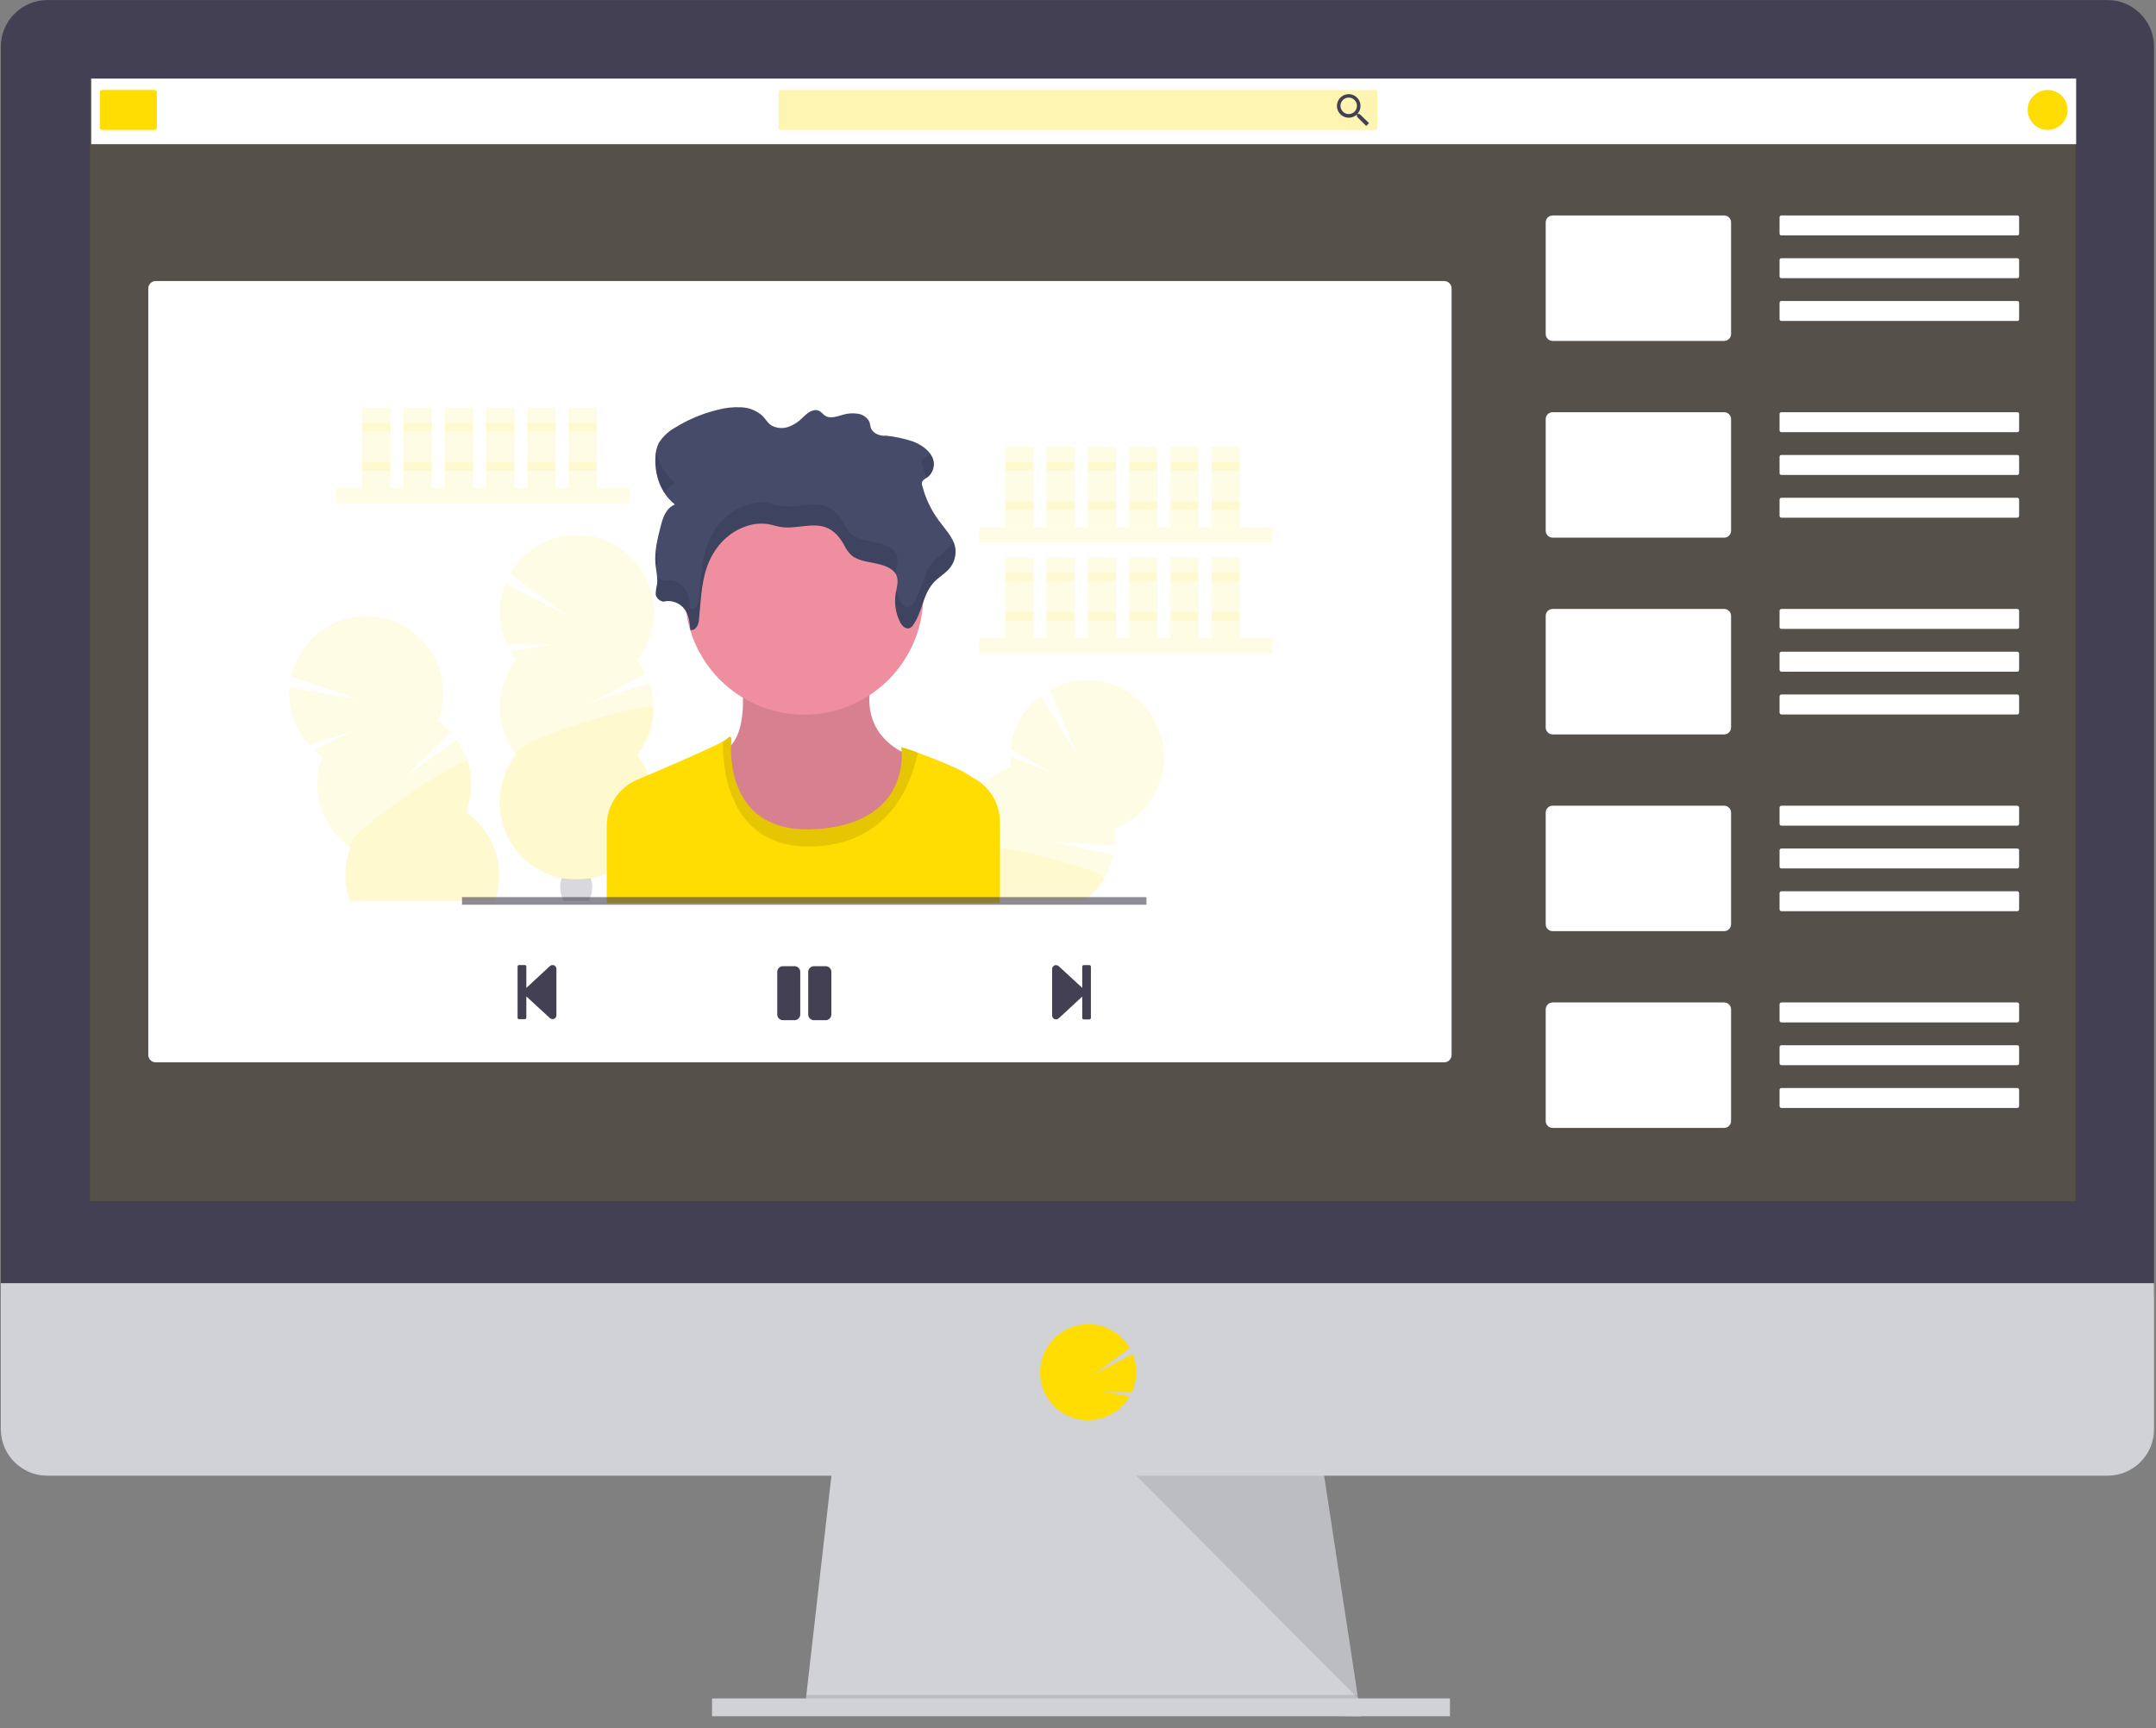 <?xml version="1.0" encoding="UTF-8" standalone="no"?> <svg xmlns="http://www.w3.org/2000/svg" xmlns:xlink="http://www.w3.org/1999/xlink" xmlns:serif="http://www.serif.com/" width="100%" height="100%" viewBox="0 0 756 606" xml:space="preserve" style="fill-rule:evenodd;clip-rule:evenodd;stroke-linejoin:round;stroke-miterlimit:2;"><rect x="0" y="0" width="756" height="606" fill="#808080" stroke="none"/> <g id="Монтажная-область1" serif:id="Монтажная область1" transform="matrix(1,0,0,1,-187.3,-154.02)"> <rect x="187.3" y="154.02" width="755" height="605.98" style="fill:none;"></rect> <g> <g transform="matrix(1,0,0,1,0.3,0.02)"> <path d="M664.18,755.89L469.18,753.39L469.75,748.39L479.18,665.89L650.43,665.89L663.03,748.39L663.99,754.64L664.18,755.89Z" style="fill:rgb(208,210,213);fill-rule:nonzero;"></path> </g> <g transform="matrix(1,0,0,1,0.3,0.02)"> <path d="M663.99,754.64L566.68,754.64L469.18,753.39L469.75,748.39L663.03,748.39L663.99,754.64Z" style="fill-opacity:0.1;fill-rule:nonzero;"></path> </g> <g transform="matrix(1,0,0,1,0.3,0.02)"> <rect x="436.68" y="749.64" width="258.75" height="6.25" style="fill:rgb(208,210,213);"></rect> </g> <g transform="matrix(1,0,0,1,-34.7,-34.2)"> <path d="M977.3,204.59L977.3,204.51C977.3,195.615 970.005,188.284 961.11,188.24L238.5,188.24C229.601,188.278 222.3,195.611 222.3,204.51L222.3,642.59L977.3,642.59L977.3,204.59Z" style="fill:rgb(68,64,83);fill-rule:nonzero;"></path> </g> <g transform="matrix(1,0,0,1,-34.7,-34.2)"> <path d="M222.3,638.24L222.3,689.54C222.3,698.427 229.613,705.74 238.5,705.74L961.11,705.74C969.993,705.735 977.3,698.423 977.3,689.54L977.3,638.24L222.3,638.24Z" style="fill:rgb(208,210,213);fill-rule:nonzero;"></path> </g> <g transform="matrix(1,0,0,1,0.3,0.02)"> <rect x="218.55" y="181.52" width="696.25" height="393.75" style="fill:rgb(255,220,2);fill-opacity:0.1;"></rect> </g> <g transform="matrix(1,0,0,1,-34.7,-34.2)"> <path d="M603.55,686.27C608.726,686.273 613.627,683.897 616.83,679.83C617.31,679.217 617.747,678.572 618.14,677.9L608.88,676.38L618.88,676.46C620.828,672.237 620.944,667.391 619.2,663.08L605.77,670.08L618.16,660.98C615.141,655.801 609.58,652.606 603.586,652.606C594.331,652.606 586.716,660.222 586.716,669.476C586.716,673.239 587.974,676.895 590.29,679.86C593.493,683.912 598.385,686.277 603.55,686.27Z" style="fill:rgb(255,220,2);fill-rule:nonzero;"></path> </g> <g transform="matrix(1,0,0,1,0.3,0.02)"> <path d="M585.43,671.52L663.22,749.64L651.29,671.52L585.43,671.52Z" style="fill-opacity:0.1;fill-rule:nonzero;"></path> </g> <g transform="matrix(1,0,0,1,0.3,0.02)"> <path d="M696,255.16C696,253.725 694.835,252.56 693.4,252.56L241.6,252.56C240.165,252.56 239,253.725 239,255.16L239,523.96C239,525.395 240.165,526.56 241.6,526.56L693.4,526.56C694.835,526.56 696,525.395 696,523.96L696,255.16Z" style="fill:white;"></path> </g> <g transform="matrix(1,0,0,1,0.3,0.02)"> <rect x="219" y="181.56" width="696" height="23" style="fill:white;"></rect> </g> <g transform="matrix(1,0,0,1,0.3,0.02)"> <path d="M242,186.34C242,185.91 241.65,185.56 241.22,185.56L222.78,185.56C222.35,185.56 222,185.91 222,186.34L222,198.78C222,199.21 222.35,199.56 222.78,199.56L241.22,199.56C241.65,199.56 242,199.21 242,198.78L242,186.34Z" style="fill:rgb(255,220,2);"></path> </g> <g transform="matrix(1,0,0,1,0.3,0.02)"> <path d="M670,186.14C670,185.82 669.74,185.56 669.42,185.56L460.58,185.56C460.26,185.56 460,185.82 460,186.14L460,198.98C460,199.3 460.26,199.56 460.58,199.56L669.42,199.56C669.74,199.56 670,199.3 670,198.98L670,186.14Z" style="fill:rgb(255,220,2);fill-opacity:0.3;"></path> </g> <g transform="matrix(1,0,0,1,-34.7,-34.2)"> <path d="M698.77,228.22L698.26,228.22L698.07,228.06C698.712,227.299 699.066,226.336 699.07,225.34C699.054,223.08 697.19,221.23 694.93,221.23C692.659,221.23 690.79,223.099 690.79,225.37C690.79,227.641 692.659,229.51 694.93,229.51L694.94,229.51C695.935,229.504 696.898,229.15 697.66,228.51L697.85,228.67L697.85,229.19L701.05,232.39L702.05,231.39L698.77,228.22ZM694.93,228.22L694.92,228.22C693.335,228.22 692.03,226.915 692.03,225.33C692.03,223.745 693.335,222.44 694.92,222.44C696.505,222.44 697.81,223.745 697.81,225.33L697.81,225.36C697.81,226.929 696.519,228.22 694.95,228.22L694.93,228.22Z" style="fill:rgb(68,64,83);fill-rule:nonzero;"></path> </g> <g transform="matrix(1,0,0,1,0.3,0.02)"> <circle cx="905" cy="192.56" r="7" style="fill:rgb(255,220,2);"></circle> </g> <g transform="matrix(1,0,0,1,0.3,0.02)"> <path d="M794,231.99C794,230.649 792.911,229.56 791.57,229.56L731.43,229.56C730.089,229.56 729,230.649 729,231.99L729,271.13C729,272.471 730.089,273.56 731.43,273.56L791.57,273.56C792.911,273.56 794,272.471 794,271.13L794,231.99Z" style="fill:white;"></path> </g> <g transform="matrix(1,0,0,1,0.3,0.02)"> <path d="M895,230.17C895,229.833 894.727,229.56 894.39,229.56L811.61,229.56C811.273,229.56 811,229.833 811,230.17L811,235.95C811,236.287 811.273,236.56 811.61,236.56L894.39,236.56C894.727,236.56 895,236.287 895,235.95L895,230.17Z" style="fill:white;"></path> </g> <g transform="matrix(1,0,0,1,0.3,0.02)"> <path d="M895,245.17C895,244.833 894.727,244.56 894.39,244.56L811.61,244.56C811.273,244.56 811,244.833 811,245.17L811,250.95C811,251.287 811.273,251.56 811.61,251.56L894.39,251.56C894.727,251.56 895,251.287 895,250.95L895,245.17Z" style="fill:white;"></path> </g> <g transform="matrix(1,0,0,1,0.3,0.02)"> <path d="M895,260.17C895,259.833 894.727,259.56 894.39,259.56L811.61,259.56C811.273,259.56 811,259.833 811,260.17L811,265.95C811,266.287 811.273,266.56 811.61,266.56L894.39,266.56C894.727,266.56 895,266.287 895,265.95L895,260.17Z" style="fill:white;"></path> </g> <g transform="matrix(1,0,0,1,0.3,0.02)"> <path d="M794,300.99C794,299.649 792.911,298.56 791.57,298.56L731.43,298.56C730.089,298.56 729,299.649 729,300.99L729,340.13C729,341.471 730.089,342.56 731.43,342.56L791.57,342.56C792.911,342.56 794,341.471 794,340.13L794,300.99Z" style="fill:white;"></path> </g> <g transform="matrix(1,0,0,1,0.3,0.02)"> <path d="M895,299.17C895,298.833 894.727,298.56 894.39,298.56L811.61,298.56C811.273,298.56 811,298.833 811,299.17L811,304.95C811,305.287 811.273,305.56 811.61,305.56L894.39,305.56C894.727,305.56 895,305.287 895,304.95L895,299.17Z" style="fill:white;"></path> </g> <g transform="matrix(1,0,0,1,0.3,0.02)"> <path d="M895,314.17C895,313.833 894.727,313.56 894.39,313.56L811.61,313.56C811.273,313.56 811,313.833 811,314.17L811,319.95C811,320.287 811.273,320.56 811.61,320.56L894.39,320.56C894.727,320.56 895,320.287 895,319.95L895,314.17Z" style="fill:white;"></path> </g> <g transform="matrix(1,0,0,1,0.3,0.02)"> <path d="M895,329.22C895,328.856 894.704,328.56 894.34,328.56L811.66,328.56C811.296,328.56 811,328.856 811,329.22L811,334.9C811,335.264 811.296,335.56 811.66,335.56L894.34,335.56C894.704,335.56 895,335.264 895,334.9L895,329.22Z" style="fill:white;"></path> </g> <g transform="matrix(1,0,0,1,0.3,0.02)"> <path d="M794,369.99C794,368.649 792.911,367.56 791.57,367.56L731.43,367.56C730.089,367.56 729,368.649 729,369.99L729,409.13C729,410.471 730.089,411.56 731.43,411.56L791.57,411.56C792.911,411.56 794,410.471 794,409.13L794,369.99Z" style="fill:white;"></path> </g> <g transform="matrix(1,0,0,1,0.3,0.02)"> <path d="M895,368.22C895,367.856 894.704,367.56 894.34,367.56L811.66,367.56C811.296,367.56 811,367.856 811,368.22L811,373.9C811,374.264 811.296,374.56 811.66,374.56L894.34,374.56C894.704,374.56 895,374.264 895,373.9L895,368.22Z" style="fill:white;"></path> </g> <g transform="matrix(1,0,0,1,0.3,0.02)"> <path d="M895,383.22C895,382.856 894.704,382.56 894.34,382.56L811.66,382.56C811.296,382.56 811,382.856 811,383.22L811,388.9C811,389.264 811.296,389.56 811.66,389.56L894.34,389.56C894.704,389.56 895,389.264 895,388.9L895,383.22Z" style="fill:white;"></path> </g> <g transform="matrix(1,0,0,1,0.3,0.02)"> <path d="M895,398.22C895,397.856 894.704,397.56 894.34,397.56L811.66,397.56C811.296,397.56 811,397.856 811,398.22L811,403.9C811,404.264 811.296,404.56 811.66,404.56L894.34,404.56C894.704,404.56 895,404.264 895,403.9L895,398.22Z" style="fill:white;"></path> </g> <g transform="matrix(1,0,0,1,0.3,0.02)"> <path d="M794,438.99C794,437.649 792.911,436.56 791.57,436.56L731.43,436.56C730.089,436.56 729,437.649 729,438.99L729,478.13C729,479.471 730.089,480.56 731.43,480.56L791.57,480.56C792.911,480.56 794,479.471 794,478.13L794,438.99Z" style="fill:white;"></path> </g> <g transform="matrix(1,0,0,1,0.3,0.02)"> <path d="M895,437.22C895,436.856 894.704,436.56 894.34,436.56L811.66,436.56C811.296,436.56 811,436.856 811,437.22L811,442.9C811,443.264 811.296,443.56 811.66,443.56L894.34,443.56C894.704,443.56 895,443.264 895,442.9L895,437.22Z" style="fill:white;"></path> </g> <g transform="matrix(1,0,0,1,0.3,0.02)"> <path d="M895,452.22C895,451.856 894.704,451.56 894.34,451.56L811.66,451.56C811.296,451.56 811,451.856 811,452.22L811,457.9C811,458.264 811.296,458.56 811.66,458.56L894.34,458.56C894.704,458.56 895,458.264 895,457.9L895,452.22Z" style="fill:white;"></path> </g> <g transform="matrix(1,0,0,1,0.3,0.02)"> <path d="M895,467.22C895,466.856 894.704,466.56 894.34,466.56L811.66,466.56C811.296,466.56 811,466.856 811,467.22L811,472.9C811,473.264 811.296,473.56 811.66,473.56L894.34,473.56C894.704,473.56 895,473.264 895,472.9L895,467.22Z" style="fill:white;"></path> </g> <g transform="matrix(1,0,0,1,0.3,0.02)"> <path d="M794,507.99C794,506.649 792.911,505.56 791.57,505.56L731.43,505.56C730.089,505.56 729,506.649 729,507.99L729,547.13C729,548.471 730.089,549.56 731.43,549.56L791.57,549.56C792.911,549.56 794,548.471 794,547.13L794,507.99Z" style="fill:white;"></path> </g> <g transform="matrix(1,0,0,1,0.3,0.02)"> <path d="M895,506.22C895,505.856 894.704,505.56 894.34,505.56L811.66,505.56C811.296,505.56 811,505.856 811,506.22L811,511.9C811,512.264 811.296,512.56 811.66,512.56L894.34,512.56C894.704,512.56 895,512.264 895,511.9L895,506.22Z" style="fill:white;"></path> </g> <g transform="matrix(1,0,0,1,0.3,0.02)"> <path d="M895,521.22C895,520.856 894.704,520.56 894.34,520.56L811.66,520.56C811.296,520.56 811,520.856 811,521.22L811,526.9C811,527.264 811.296,527.56 811.66,527.56L894.34,527.56C894.704,527.56 895,527.264 895,526.9L895,521.22Z" style="fill:white;"></path> </g> <g transform="matrix(1,0,0,1,0.3,0.02)"> <path d="M895,536.22C895,535.856 894.704,535.56 894.34,535.56L811.66,535.56C811.296,535.56 811,535.856 811,536.22L811,541.9C811,542.264 811.296,542.56 811.66,542.56L894.34,542.56C894.704,542.56 895,542.264 895,541.9L895,536.22Z" style="fill:white;"></path> </g> <g transform="matrix(1,0,0,1,0.3,0.02)"> <rect x="304.92" y="325.17" width="102.83" height="5.33" style="fill:rgb(255,220,2);fill-opacity:0.1;"></rect> </g> <g transform="matrix(1,0,0,1,0.3,0.02)"> <rect x="314.06" y="296.99" width="9.9" height="28.18" style="fill:rgb(255,220,2);fill-opacity:0.1;"></rect> </g> <g transform="matrix(1,0,0,1,0.3,0.02)"> <rect x="328.53" y="296.99" width="9.9" height="28.18" style="fill:rgb(255,220,2);fill-opacity:0.1;"></rect> </g> <g transform="matrix(1,0,0,1,0.3,0.02)"> <rect x="343" y="296.99" width="9.9" height="28.18" style="fill:rgb(255,220,2);fill-opacity:0.1;"></rect> </g> <g transform="matrix(1,0,0,1,0.3,0.02)"> <rect x="357.47" y="296.99" width="9.9" height="28.18" style="fill:rgb(255,220,2);fill-opacity:0.1;"></rect> </g> <g transform="matrix(1,0,0,1,0.3,0.02)"> <rect x="371.94" y="296.99" width="9.9" height="28.18" style="fill:rgb(255,220,2);fill-opacity:0.1;"></rect> </g> <g transform="matrix(1,0,0,1,0.3,0.02)"> <rect x="386.42" y="296.99" width="9.9" height="28.18" style="fill:rgb(255,220,2);fill-opacity:0.1;"></rect> </g> <g transform="matrix(1,0,0,1,0.3,0.02)"> <rect x="314.06" y="302.32" width="9.9" height="3.05" style="fill:rgb(255,220,2);fill-opacity:0.1;"></rect> </g> <g transform="matrix(1,0,0,1,0.3,0.02)"> <rect x="328.53" y="302.32" width="9.9" height="3.05" style="fill:rgb(255,220,2);fill-opacity:0.1;"></rect> </g> <g transform="matrix(1,0,0,1,0.3,0.02)"> <rect x="343" y="302.32" width="9.9" height="3.05" style="fill:rgb(255,220,2);fill-opacity:0.1;"></rect> </g> <g transform="matrix(1,0,0,1,0.3,0.02)"> <rect x="357.47" y="302.32" width="9.9" height="3.05" style="fill:rgb(255,220,2);fill-opacity:0.1;"></rect> </g> <g transform="matrix(1,0,0,1,0.3,0.02)"> <rect x="371.94" y="302.32" width="9.9" height="3.05" style="fill:rgb(255,220,2);fill-opacity:0.1;"></rect> </g> <g transform="matrix(1,0,0,1,0.3,0.02)"> <rect x="386.42" y="302.32" width="9.9" height="3.05" style="fill:rgb(255,220,2);fill-opacity:0.1;"></rect> </g> <g transform="matrix(1,0,0,1,0.3,0.02)"> <rect x="314.06" y="316.03" width="9.9" height="3.05" style="fill:rgb(255,220,2);fill-opacity:0.1;"></rect> </g> <g transform="matrix(1,0,0,1,0.3,0.02)"> <rect x="328.53" y="316.03" width="9.9" height="3.05" style="fill:rgb(255,220,2);fill-opacity:0.1;"></rect> </g> <g transform="matrix(1,0,0,1,0.3,0.02)"> <rect x="343" y="316.03" width="9.9" height="3.05" style="fill:rgb(255,220,2);fill-opacity:0.1;"></rect> </g> <g transform="matrix(1,0,0,1,0.3,0.02)"> <rect x="357.47" y="316.03" width="9.9" height="3.05" style="fill:rgb(255,220,2);fill-opacity:0.1;"></rect> </g> <g transform="matrix(1,0,0,1,0.3,0.02)"> <rect x="371.94" y="316.03" width="9.9" height="3.05" style="fill:rgb(255,220,2);fill-opacity:0.1;"></rect> </g> <g transform="matrix(1,0,0,1,0.3,0.02)"> <rect x="386.42" y="316.03" width="9.9" height="3.05" style="fill:rgb(255,220,2);fill-opacity:0.1;"></rect> </g> <g transform="matrix(1,0,0,1,0.3,0.02)"> <rect x="530.37" y="338.88" width="102.83" height="5.33" style="fill:rgb(255,220,2);fill-opacity:0.1;"></rect> </g> <g transform="matrix(1,0,0,1,0.3,0.02)"> <rect x="539.51" y="310.7" width="9.9" height="28.18" style="fill:rgb(255,220,2);fill-opacity:0.1;"></rect> </g> <g transform="matrix(1,0,0,1,0.3,0.02)"> <rect x="553.98" y="310.7" width="9.9" height="28.18" style="fill:rgb(255,220,2);fill-opacity:0.1;"></rect> </g> <g transform="matrix(1,0,0,1,0.3,0.02)"> <rect x="568.45" y="310.7" width="9.9" height="28.18" style="fill:rgb(255,220,2);fill-opacity:0.1;"></rect> </g> <g transform="matrix(1,0,0,1,0.3,0.02)"> <rect x="582.93" y="310.7" width="9.9" height="28.18" style="fill:rgb(255,220,2);fill-opacity:0.1;"></rect> </g> <g transform="matrix(1,0,0,1,0.3,0.02)"> <rect x="597.4" y="310.7" width="9.9" height="28.18" style="fill:rgb(255,220,2);fill-opacity:0.1;"></rect> </g> <g transform="matrix(1,0,0,1,0.3,0.02)"> <rect x="611.87" y="310.7" width="9.9" height="28.18" style="fill:rgb(255,220,2);fill-opacity:0.1;"></rect> </g> <g transform="matrix(1,0,0,1,0.3,0.02)"> <rect x="539.51" y="316.03" width="9.9" height="3.05" style="fill:rgb(255,220,2);fill-opacity:0.1;"></rect> </g> <g transform="matrix(1,0,0,1,0.3,0.02)"> <rect x="553.98" y="316.03" width="9.9" height="3.05" style="fill:rgb(255,220,2);fill-opacity:0.1;"></rect> </g> <g transform="matrix(1,0,0,1,0.3,0.02)"> <rect x="568.45" y="316.03" width="9.9" height="3.05" style="fill:rgb(255,220,2);fill-opacity:0.1;"></rect> </g> <g transform="matrix(1,0,0,1,0.3,0.02)"> <rect x="582.93" y="316.03" width="9.9" height="3.05" style="fill:rgb(255,220,2);fill-opacity:0.1;"></rect> </g> <g transform="matrix(1,0,0,1,0.3,0.02)"> <rect x="597.4" y="316.03" width="9.9" height="3.05" style="fill:rgb(255,220,2);fill-opacity:0.1;"></rect> </g> <g transform="matrix(1,0,0,1,0.3,0.02)"> <rect x="611.87" y="316.03" width="9.9" height="3.05" style="fill:rgb(255,220,2);fill-opacity:0.1;"></rect> </g> <g transform="matrix(1,0,0,1,0.3,0.02)"> <rect x="539.51" y="329.74" width="9.9" height="3.05" style="fill:rgb(255,220,2);fill-opacity:0.1;"></rect> </g> <g transform="matrix(1,0,0,1,0.3,0.02)"> <rect x="553.98" y="329.74" width="9.9" height="3.05" style="fill:rgb(255,220,2);fill-opacity:0.1;"></rect> </g> <g transform="matrix(1,0,0,1,0.3,0.02)"> <rect x="568.45" y="329.74" width="9.9" height="3.05" style="fill:rgb(255,220,2);fill-opacity:0.1;"></rect> </g> <g transform="matrix(1,0,0,1,0.3,0.02)"> <rect x="582.93" y="329.74" width="9.9" height="3.05" style="fill:rgb(255,220,2);fill-opacity:0.1;"></rect> </g> <g transform="matrix(1,0,0,1,0.3,0.02)"> <rect x="597.4" y="329.74" width="9.9" height="3.05" style="fill:rgb(255,220,2);fill-opacity:0.1;"></rect> </g> <g transform="matrix(1,0,0,1,0.3,0.02)"> <rect x="611.87" y="329.74" width="9.9" height="3.05" style="fill:rgb(255,220,2);fill-opacity:0.1;"></rect> </g> <g transform="matrix(1,0,0,1,0.3,0.02)"> <rect x="530.37" y="377.72" width="102.83" height="5.33" style="fill:rgb(255,220,2);fill-opacity:0.1;"></rect> </g> <g transform="matrix(1,0,0,1,0.3,0.02)"> <rect x="539.51" y="349.54" width="9.9" height="28.18" style="fill:rgb(255,220,2);fill-opacity:0.1;"></rect> </g> <g transform="matrix(1,0,0,1,0.3,0.02)"> <rect x="553.98" y="349.54" width="9.9" height="28.18" style="fill:rgb(255,220,2);fill-opacity:0.1;"></rect> </g> <g transform="matrix(1,0,0,1,0.3,0.02)"> <rect x="568.45" y="349.54" width="9.9" height="28.18" style="fill:rgb(255,220,2);fill-opacity:0.1;"></rect> </g> <g transform="matrix(1,0,0,1,0.3,0.02)"> <rect x="582.93" y="349.54" width="9.9" height="28.18" style="fill:rgb(255,220,2);fill-opacity:0.1;"></rect> </g> <g transform="matrix(1,0,0,1,0.3,0.02)"> <rect x="597.4" y="349.54" width="9.9" height="28.18" style="fill:rgb(255,220,2);fill-opacity:0.1;"></rect> </g> <g transform="matrix(1,0,0,1,0.3,0.02)"> <rect x="611.87" y="349.54" width="9.9" height="28.18" style="fill:rgb(255,220,2);fill-opacity:0.1;"></rect> </g> <g transform="matrix(1,0,0,1,0.3,0.02)"> <rect x="539.51" y="354.87" width="9.9" height="3.05" style="fill:rgb(255,220,2);fill-opacity:0.1;"></rect> </g> <g transform="matrix(1,0,0,1,0.3,0.02)"> <rect x="553.98" y="354.87" width="9.9" height="3.05" style="fill:rgb(255,220,2);fill-opacity:0.1;"></rect> </g> <g transform="matrix(1,0,0,1,0.3,0.02)"> <rect x="568.45" y="354.87" width="9.9" height="3.05" style="fill:rgb(255,220,2);fill-opacity:0.1;"></rect> </g> <g transform="matrix(1,0,0,1,0.3,0.02)"> <rect x="582.93" y="354.87" width="9.9" height="3.05" style="fill:rgb(255,220,2);fill-opacity:0.1;"></rect> </g> <g transform="matrix(1,0,0,1,0.3,0.02)"> <rect x="597.4" y="354.87" width="9.9" height="3.05" style="fill:rgb(255,220,2);fill-opacity:0.1;"></rect> </g> <g transform="matrix(1,0,0,1,0.3,0.02)"> <rect x="611.87" y="354.87" width="9.9" height="3.05" style="fill:rgb(255,220,2);fill-opacity:0.1;"></rect> </g> <g transform="matrix(1,0,0,1,0.3,0.02)"> <rect x="539.51" y="368.58" width="9.9" height="3.05" style="fill:rgb(255,220,2);fill-opacity:0.1;"></rect> </g> <g transform="matrix(1,0,0,1,0.3,0.02)"> <rect x="553.98" y="368.58" width="9.9" height="3.05" style="fill:rgb(255,220,2);fill-opacity:0.1;"></rect> </g> <g transform="matrix(1,0,0,1,0.3,0.02)"> <rect x="568.45" y="368.58" width="9.9" height="3.05" style="fill:rgb(255,220,2);fill-opacity:0.1;"></rect> </g> <g transform="matrix(1,0,0,1,0.3,0.02)"> <rect x="582.93" y="368.58" width="9.9" height="3.05" style="fill:rgb(255,220,2);fill-opacity:0.1;"></rect> </g> <g transform="matrix(1,0,0,1,0.3,0.02)"> <rect x="597.4" y="368.58" width="9.9" height="3.05" style="fill:rgb(255,220,2);fill-opacity:0.1;"></rect> </g> <g transform="matrix(1,0,0,1,0.3,0.02)"> <rect x="611.87" y="368.58" width="9.9" height="3.05" style="fill:rgb(255,220,2);fill-opacity:0.1;"></rect> </g> <g transform="matrix(1,0,0,1,-34.7,-34.2)"> <path d="M403,419.66C402.233,418.677 401.532,417.645 400.9,416.57L415.71,414.14L399.71,414.26C396.61,407.51 396.422,399.773 399.19,392.88L420.64,404L400.83,389.44C405.627,381.023 414.6,375.81 424.287,375.81C439.099,375.81 451.287,387.998 451.287,402.81C451.287,408.923 449.211,414.859 445.4,419.64C446.605,421.161 447.638,422.811 448.48,424.56L429.26,434.56L449.75,427.69C452.659,436.312 451.021,445.844 445.4,453C449.156,457.763 451.2,463.655 451.2,469.72C451.2,484.532 439.012,496.72 424.2,496.72C409.388,496.72 397.2,484.532 397.2,469.72C397.2,463.655 399.244,457.763 403,453C395.329,443.241 395.329,429.389 403,419.63L403,419.66Z" style="fill:rgb(255,220,2);fill-opacity:0.1;fill-rule:nonzero;"></path> </g> <g transform="matrix(1,0,0,1,-34.7,-34.2)"> <path d="M451.18,436.34C451.181,442.384 449.144,448.255 445.4,453C449.156,457.763 451.2,463.655 451.2,469.72C451.2,484.532 439.012,496.72 424.2,496.72C409.388,496.72 397.2,484.532 397.2,469.72C397.2,463.655 399.244,457.763 403,453C399.37,448.43 451.18,433.31 451.18,436.34Z" style="fill:rgb(255,220,2);fill-opacity:0.1;fill-rule:nonzero;"></path> </g> <g transform="matrix(1,0,0,1,-34.7,-34.2)"> <path d="M428.52,503.88C428.567,503.951 428.61,504.025 428.65,504.1L419.49,504.1C419.54,504.03 419.57,503.95 419.62,503.88C418.832,502.509 418.424,500.952 418.44,499.37C418.436,498.286 418.622,497.21 418.99,496.19C419.5,496.27 420.13,496.36 420.86,496.44C422.985,496.653 425.125,496.653 427.25,496.44C427.863,496.38 428.493,496.3 429.14,496.2C429.135,496.216 429.135,496.234 429.14,496.25C429.504,497.253 429.687,498.313 429.68,499.38C429.7,500.956 429.3,502.51 428.52,503.88Z" style="fill:rgb(63,61,86);fill-opacity:0.2;fill-rule:nonzero;"></path> </g> <g transform="matrix(1,0,0,1,-34.7,-34.2)"> <path d="M395.6,504.1L344.6,504.1C344.49,503.81 344.39,503.5 344.3,503.2C342.504,497.423 342.712,491.204 344.89,485.56C334.677,478.499 330.588,465.26 335.04,453.67C334.015,452.964 333.043,452.186 332.13,451.34L345.55,444.65L330.29,449.49C325.333,443.959 322.871,436.621 323.49,429.22L347.3,433.52L324.08,425.45C326.795,413.116 337.819,404.255 350.449,404.255C365.26,404.255 377.449,416.443 377.449,431.255C377.449,434.642 376.811,437.999 375.57,441.15C377.18,442.271 378.666,443.561 380,445L364.58,460.21L382.13,447.59C387.468,454.976 388.719,464.583 385.45,473.09C395.373,479.961 399.54,492.691 395.6,504.1Z" style="fill:rgb(255,220,2);fill-opacity:0.1;fill-rule:nonzero;"></path> </g> <g transform="matrix(1,0,0,1,-34.7,-34.2)"> <path d="M395.6,504.1L344.6,504.1C344.49,503.81 344.39,503.5 344.3,503.2C342.504,497.423 342.712,491.204 344.89,485.56C340.09,482.24 385.12,452.49 386.01,455.39C387.806,461.171 387.598,467.392 385.42,473.04C395.376,479.909 399.559,492.67 395.6,504.1Z" style="fill:rgb(255,220,2);fill-opacity:0.1;fill-rule:nonzero;"></path> </g> <g transform="matrix(1,0,0,1,-34.7,-34.2)"> <path d="M626.35,467.56C623.253,472.757 618.492,476.761 612.84,478.92C613.082,480.844 613.119,482.788 612.95,484.72L591.34,483.42L612.45,488C611.829,490.877 610.741,493.634 609.23,496.16C607.39,499.254 604.94,501.942 602.03,504.06L572.61,504.06L572.61,504.83L542.61,504.83C542.67,504.57 542.73,504.32 542.8,504.06C545.019,495.674 551.148,488.851 559.25,485.75C557.676,473.436 564.787,461.548 576.38,457.11C576.222,455.873 576.148,454.627 576.16,453.38L590.11,458.89L576.31,450.78C577.132,443.396 580.966,436.67 586.9,432.2L599.61,452.78L590.08,430.12C594.081,427.906 598.58,426.744 603.152,426.744C617.964,426.744 630.152,438.933 630.152,453.744C630.152,458.608 628.838,463.382 626.35,467.56Z" style="fill:rgb(255,220,2);fill-opacity:0.1;fill-rule:nonzero;"></path> </g> <g transform="matrix(1,0,0,1,-34.7,-34.2)"> <path d="M609.23,496.2C607.39,499.294 604.94,501.982 602.03,504.1L572.61,504.1L572.61,504.87L542.61,504.87C542.67,504.61 542.73,504.36 542.8,504.1C545.019,495.714 551.148,488.891 559.25,485.79C559,483.79 564.81,484.09 572.56,485.39C587.75,487.94 610.26,494.48 609.23,496.2Z" style="fill:rgb(255,220,2);fill-opacity:0.1;fill-rule:nonzero;"></path> </g> <g transform="matrix(1,0,0,1,-34.7,-34.2)"> <path d="M481.71,424.19C481.71,424.19 485.41,444.19 477.15,450.72C468.89,457.25 484.15,496.39 509.33,491.82C534.51,487.25 544.77,454.42 544.77,454.42C544.77,454.42 519.55,449.2 528.9,422.67L481.71,424.19Z" style="fill:rgb(238,142,158);fill-rule:nonzero;"></path> </g> <g transform="matrix(1,0,0,1,-34.7,-34.2)"> <path d="M481.71,424.19C481.71,424.19 485.41,444.19 477.15,450.72C468.89,457.25 484.15,496.39 509.33,491.82C534.51,487.25 544.77,454.42 544.77,454.42C544.77,454.42 519.55,449.2 528.9,422.67L481.71,424.19Z" style="fill-opacity:0.1;fill-rule:nonzero;"></path> </g> <g transform="matrix(1,0,0,1,0.3,0.02)"> <circle cx="469" cy="362.9" r="41.75" style="fill:rgb(238,142,158);"></circle> </g> <g transform="matrix(1,0,0,1,-34.7,-34.2)"> <path d="M572.61,476.49L572.61,504.87L434.75,504.87L434.75,477.78C434.75,470.771 438.965,464.411 445.42,461.68L449.37,460C459.37,455.74 471.52,450.45 475.49,448.25C475.925,448.033 476.334,447.768 476.71,447.46C478.88,445.29 478.45,448.11 478.45,448.11C478.45,448.11 478.39,448.65 478.35,449.58C478.11,455.97 479.03,481.08 508.46,478.99C537.17,476.99 538.46,457.57 538.17,451.86C538.154,451.331 538.11,450.804 538.04,450.28C540.026,450.752 541.969,451.388 543.85,452.18C549.85,454.4 558.71,457.96 561.08,459.64C561.82,460.16 562.72,460.7 563.7,461.25C564.812,461.87 565.851,462.611 566.8,463.46C570.497,466.78 572.611,471.521 572.61,476.49Z" style="fill:rgb(255,220,2);fill-rule:nonzero;"></path> </g> <g transform="matrix(1,0,0,1,-34.7,-34.2)"> <path d="M543.85,452.18C541.42,463.44 533.79,484.53 506.29,485.08C476.99,485.66 475.29,456.52 475.48,448.25C475.921,448.039 476.334,447.773 476.71,447.46C478.89,445.29 478.45,448.11 478.45,448.11C478.45,448.11 474.76,481.38 508.45,478.99C542.14,476.6 538,450.29 538,450.29C538,450.13 540.51,451 543.85,452.18Z" style="fill-opacity:0.1;fill-rule:nonzero;"></path> </g> <g transform="matrix(1,0,0,1,-34.7,-34.2)"> <path d="M454.58,399.21C457.41,398.503 460.402,399.595 462.11,401.96C463.63,404.09 463.86,406.66 464.05,409.12C465.86,409.5 466.88,407.45 467.05,405.9C467.72,399.59 467.77,393.16 469.89,387.06C472.01,380.96 476.64,375.06 483.75,372.73C486.179,371.888 488.776,371.641 491.32,372.01C492.83,372.26 494.25,372.79 495.75,373.01C500.95,373.87 506.6,371.41 511.47,373.12C514.53,374.2 516.47,376.69 517.9,379.18C518.522,380.523 519.367,381.75 520.4,382.81C522.47,384.67 525.71,385.15 528.68,385.73C531.65,386.31 534.89,387.32 536.16,389.61C537.3,391.68 536.46,394.07 536.08,396.31C535.492,399.858 536.086,403.502 537.77,406.68C538.32,407.68 539.44,408.89 540.77,408.56C541.365,408.359 541.869,407.951 542.19,407.41C545.6,402.63 545.51,396.41 549.79,392.1C551.22,390.66 553.07,389.54 554.46,388.1C556.595,385.935 557.505,382.836 556.88,379.86C556.11,376.56 553.47,373.86 551.34,370.96C548.574,367.286 546.559,363.103 545.41,358.65C545.21,358.132 545.21,357.558 545.41,357.04C545.814,356.515 546.334,356.09 546.93,355.8C549.317,354.2 550.153,351.041 548.87,348.47C547.66,346 545,344.12 542,343C538.957,342 535.816,341.33 532.63,341C530.53,341.3 528.07,340.11 527.42,338.43C527.13,337.68 527.13,336.87 526.84,336.12C526.042,334.593 524.548,333.547 522.84,333.32C521.051,333.031 519.22,333.161 517.49,333.7C515.49,334.26 513.22,335.1 511.49,334.12C510.58,333.61 510.08,332.68 509.1,332.26C507.1,331.42 505.04,333.12 503.61,334.52C502.232,335.989 500.54,337.127 498.66,337.85C496.653,338.615 494.408,338.465 492.52,337.44C491.15,336.57 490.46,335.17 489.37,334.06C487.312,332.224 484.676,331.163 481.92,331.06C479.085,330.91 476.245,331.22 473.51,331.98C468.29,333.252 463.304,335.345 458.74,338.18C456.444,339.442 454.496,341.252 453.07,343.45C452.226,345.135 451.791,346.995 451.8,348.88C451.58,354.79 453.54,361.01 458.65,365.15C455.53,366.45 454.48,369.64 453.75,372.47C452.58,376.99 451.41,381.58 451.85,386.18C452.07,388.56 452.72,390.94 452.37,393.31C452.089,394.426 451.935,395.57 451.91,396.72C452.21,398.013 453.269,399.001 454.58,399.21Z" style="fill:rgb(69,75,105);fill-rule:nonzero;"></path> </g> <g transform="matrix(1,0,0,1,0.3,0.02)"> <g opacity="0.1"> <g transform="matrix(1,0,0,1,-35,-34.22)"> <path d="M556.23,378C555.781,378.98 555.173,379.879 554.43,380.66C553.04,382.12 551.19,383.25 549.76,384.66C545.48,388.94 545.57,395.2 542.16,399.98C541.842,400.52 541.336,400.926 540.74,401.12C539.44,401.46 538.32,400.28 537.74,399.24C537.079,397.974 536.579,396.63 536.25,395.24C536.18,395.59 536.11,395.94 536.05,396.24C535.462,399.788 536.056,403.432 537.74,406.61C538.29,407.61 539.41,408.82 540.74,408.49C541.335,408.289 541.839,407.881 542.16,407.34C545.57,402.56 545.48,396.34 549.76,392.03C551.19,390.59 553.04,389.47 554.43,388.03C556.565,385.865 557.475,382.766 556.85,379.79C556.696,379.176 556.489,378.577 556.23,378Z" style="fill-rule:nonzero;"></path> </g> <g transform="matrix(1,0,0,1,-35,-34.22)"> <path d="M546.91,348.4C546.312,348.687 545.791,349.112 545.39,349.64C545.19,350.154 545.19,350.726 545.39,351.24C545.785,352.794 546.289,354.318 546.9,355.8C549.287,354.2 550.123,351.041 548.84,348.47C548.645,348.058 548.411,347.666 548.14,347.3C547.785,347.724 547.371,348.094 546.91,348.4Z" style="fill-rule:nonzero;"></path> </g> <g transform="matrix(1,0,0,1,-35,-34.22)"> <path d="M458.71,357.67C455.168,354.752 452.833,350.62 452.16,346.08C451.981,346.976 451.88,347.886 451.86,348.8C451.631,353.166 452.782,357.495 455.15,361.17C455.866,359.606 457.134,358.359 458.71,357.67Z" style="fill-rule:nonzero;"></path> </g> <g transform="matrix(1,0,0,1,-35,-34.22)"> <path d="M536.08,388.94C536.46,386.69 537.3,384.3 536.16,382.24C534.89,379.94 531.65,378.94 528.68,378.36C525.71,377.78 522.47,377.29 520.4,375.44C519.367,374.38 518.522,373.153 517.9,371.81C516.49,369.32 514.53,366.81 511.47,365.75C506.6,364.04 500.95,366.49 495.75,365.64C494.25,365.39 492.83,364.87 491.32,364.64C488.776,364.268 486.179,364.515 483.75,365.36C476.64,367.7 472.01,373.6 469.89,379.69C467.77,385.78 467.72,392.21 467.05,398.53C466.88,400.07 465.86,402.13 464.05,401.75C463.86,399.28 463.63,396.75 462.11,394.58C460.399,392.219 457.408,391.13 454.58,391.84C453.74,391.652 452.993,391.174 452.47,390.49C452.58,391.407 452.58,392.333 452.47,393.25C452.189,394.366 452.035,395.51 452.01,396.66C452.273,397.967 453.31,398.987 454.62,399.23C457.45,398.523 460.442,399.615 462.15,401.98C463.67,404.11 463.9,406.68 464.09,409.14C465.9,409.52 466.92,407.47 467.09,405.92C467.76,399.61 467.81,393.18 469.93,387.08C472.05,380.98 476.68,375.08 483.79,372.75C486.219,371.908 488.816,371.661 491.36,372.03C492.87,372.28 494.29,372.81 495.79,373.03C500.99,373.89 506.64,371.43 511.51,373.14C514.57,374.22 516.51,376.71 517.94,379.2C518.562,380.543 519.407,381.77 520.44,382.83C522.51,384.69 525.75,385.17 528.72,385.75C531.69,386.33 534.72,387.27 536.05,389.39C536,389.24 536.05,389.09 536.08,388.94Z" style="fill-rule:nonzero;"></path> </g> <g transform="matrix(1,0,0,1,-35,-34.22)"> <path d="M452.43,385.83C452.595,383.967 452.484,382.09 452.1,380.26C451.807,382.192 451.743,384.153 451.91,386.1C451.91,386.6 452.02,387.1 452.09,387.59C452.2,387 452.35,386.42 452.43,385.83Z" style="fill-rule:nonzero;"></path> </g> </g> </g> <g transform="matrix(1,0,0,1,-34.7,-34.2)"> <path d="M403.49,545.22L403.49,527.17C403.49,526.89 403.72,526.66 404,526.66L406.05,526.66C406.33,526.66 406.56,526.89 406.56,527.17L406.56,534.68L414.88,526.97C415.124,526.766 415.433,526.655 415.751,526.655C416.48,526.655 417.086,527.241 417.11,527.97L417.11,544.32C417.086,545.049 416.48,545.635 415.751,545.635C415.433,545.635 415.124,545.524 414.88,545.32L406.56,537.66L406.56,545.13C406.56,545.41 406.33,545.64 406.05,545.64L404,545.64C403.751,545.644 403.534,545.465 403.49,545.22Z" style="fill:rgb(68,64,83);fill-rule:nonzero;"></path> </g> <g transform="matrix(1,0,0,1,-34.7,-34.2)"> <path d="M604.52,527.17L604.52,545.22C604.52,545.5 604.29,545.73 604.01,545.73L604,545.73L602,545.73C601.72,545.73 601.49,545.5 601.49,545.22L601.49,537.71L593.17,545.41C592.925,545.612 592.617,545.723 592.299,545.723C591.569,545.723 590.961,545.139 590.93,544.41L590.93,528C590.961,527.271 591.569,526.687 592.299,526.687C592.617,526.687 592.925,526.798 593.17,527L601.49,534.66L601.49,527.2C601.49,526.92 601.72,526.69 602,526.69L604,526.69C604.273,526.684 604.504,526.898 604.52,527.17Z" style="fill:rgb(68,64,83);fill-rule:nonzero;"></path> </g> <g transform="matrix(1,0,0,1,-34.7,-34.2)"> <path d="M500.61,546L496.54,546C495.443,546 494.54,545.097 494.54,544L494.54,529.06C494.54,527.963 495.443,527.06 496.54,527.06L500.61,527.06C501.707,527.06 502.61,527.963 502.61,529.06L502.61,544C502.61,545.097 501.707,546 500.61,546ZM513.51,544L513.51,529.06C513.51,527.963 512.607,527.06 511.51,527.06L507.4,527.06C506.303,527.06 505.4,527.963 505.4,529.06L505.4,544C505.4,545.097 506.303,546 507.4,546L511.51,546C512.607,546 513.51,545.098 513.51,544L513.51,544Z" style="fill:rgb(68,64,83);fill-rule:nonzero;"></path> </g> <g transform="matrix(1,0,0,1,0.3,0.02)"> <rect x="349" y="468.62" width="240" height="2.67" style="fill:rgb(68,64,83);fill-opacity:0.6;"></rect> </g> </g> </g> </svg> 